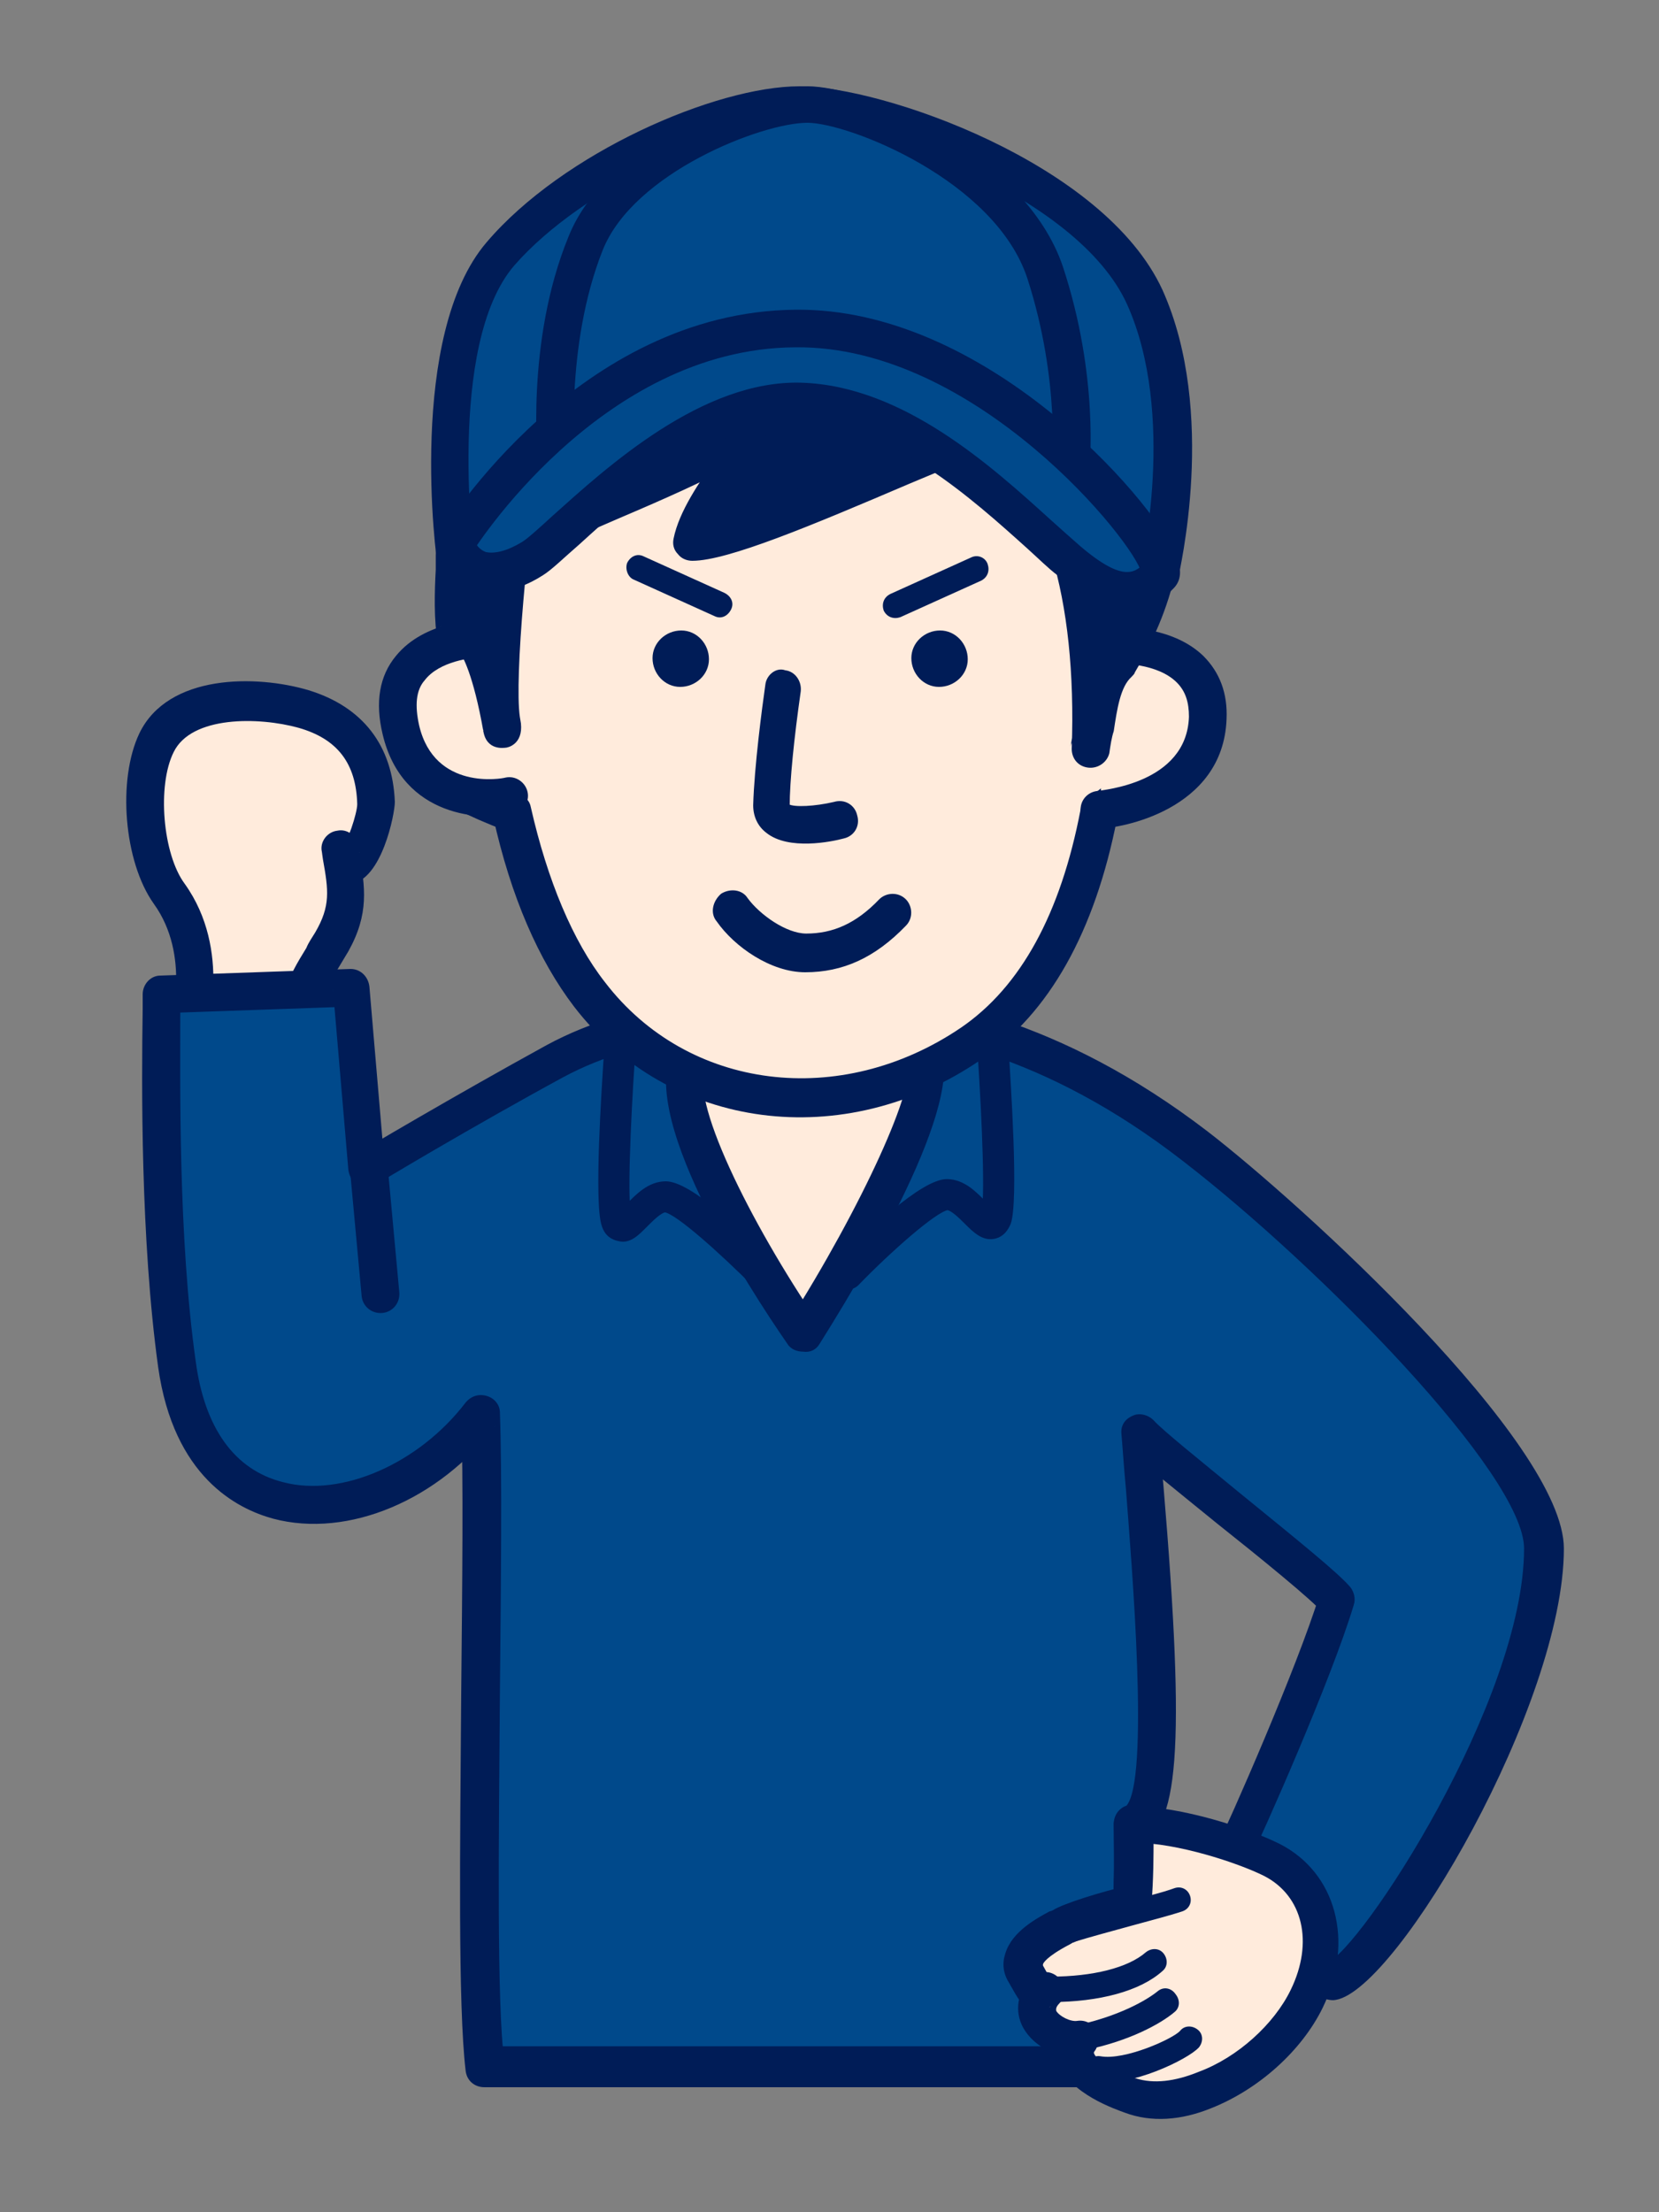<?xml version="1.0" encoding="utf-8"?>
<!-- Generator: Adobe Illustrator 26.0.2, SVG Export Plug-In . SVG Version: 6.00 Build 0)  -->
<svg version="1.1" id="レイヤー_1" xmlns="http://www.w3.org/2000/svg" xmlns:xlink="http://www.w3.org/1999/xlink" x="0px"
	 y="0px" viewBox="0 0 150 200" style="enable-background:new 0 0 150 200;" xml:space="preserve">
<rect x="0" y="0" width="150" height="200" fill="#808080" stroke="none"/>
<style type="text/css">
	.st0{fill:none;}
	.st1{fill:#FFEBDC;}
	.st2{fill:#001C57;}
	.st3{fill:#00498B;}
</style>
<rect x="-25" y="25" transform="matrix(4.489304e-11 -1 1 4.489304e-11 -25 175)" class="st0" width="200" height="150"/>
<g>
	<path class="st1" d="M15.3,80.9c-2.3-3.2-2.9-10.1-1.1-13.7c2.2-4.4,9.4-4.2,13.3-3.1c4.3,1.2,6.4,4.1,6.6,8.5
		c0.1,1.8-2.6,8.6-3.3,4.2c0.5,3.3,1,5.3-0.7,8.4c-1.8,3.2-3.8,5.4-2.4,9.4c0.4,1.2-10.7-1.4-10.7-1.4S19.2,86.3,15.3,80.9z"/>
	<path class="st2" d="M16.7,79.9c-2-2.7-2.5-8.9-1-11.9c1.6-3.3,7.7-3.2,11.3-2.2c3.5,1,5.2,3.2,5.3,6.9c0,0.8-0.9,3.6-1.5,4.1
		c0.1-0.1,0.5-0.3,0.9-0.2c0.5,0.1,0.8,0.4,0.8,0.5c0,0-0.1-0.2-0.1-0.6c0.1,0.9-0.5,1.8-1.4,1.9c-0.9,0.1-1.8-0.5-1.9-1.4l0.1,0.7
		c0.5,2.8,0.7,4.2-0.7,6.6c-0.3,0.5-0.6,0.9-0.8,1.4c-1.6,2.6-3.2,5.3-1.7,9.4c-0.2-0.4-0.1-0.9,0.1-1.3c0.3-0.5,0.7-0.6,0.9-0.7
		c-1,0.1-5.8-0.7-9.7-1.6c0.5,0.1,0.9,0.4,1.1,0.8c0.2,0.4,0.3,0.9,0.1,1.4C18.7,93.4,21,85.9,16.7,79.9z M16.6,94.9
		c11,2.5,11.7,1.7,12.3,1c0.4-0.5,0.6-1.2,0.3-1.9c-0.9-2.6-0.1-4,1.4-6.5c0.3-0.5,0.6-1,0.9-1.5c1.9-3.4,1.5-5.8,1-8.8l-0.1-0.7
		c-0.1-0.9-1-1.6-1.9-1.4c-0.9,0.1-1.6,1-1.4,1.9c0.4,2.7,1.8,3,2.6,2.9c2.8-0.3,4-6.3,4-7.4c-0.2-5.1-2.9-8.6-7.8-10.1
		c-4.7-1.4-12.7-1.5-15.3,3.9c-2,4.2-1.4,11.6,1.3,15.4c3.4,4.7,1.5,10.8,1.5,10.8c-0.1,0.5-0.1,0.9,0.1,1.4
		C15.8,94.5,16.2,94.8,16.6,94.9z"/>
</g>
<g>
	<path class="st3" d="M102.4,165c4.2-1,1.1-28.7,0.7-35.2c2,2.1,15.8,12.7,17.8,15c-2,6.7-8.2,20.8-9.5,23.2
		c-1.2,5.8,8.4,11.4,9,11.2c4-0.7,19.2-25.2,19.2-39.2c0-8.2-21.2-28.3-31.5-36.3C93.3,92.2,80.7,91.5,76.3,91.4
		c-8.5-0.1-18.4,0.4-26.2,4.6c-8.2,4.5-17,9.8-17,9.8l-1.4-16.4l-17.2,0.6c0,5.9-0.3,21.2,1.4,33.4c2.4,17.1,19.4,15.2,27.5,4.5
		c0.6,13-0.8,49,0.5,59c5.5,0,51.3,0,58.4,0C101.7,181.7,102.7,170.2,102.4,165z"/>
	<path class="st2" d="M102.8,166.6c3.8-0.9,4.4-8.4,2.4-32.2c-0.2-2.1-0.3-3.8-0.4-4.8c0,0.7-0.4,1.4-1,1.7
		c-0.7,0.3-1.4,0.1-1.9-0.4c1,1.1,4.3,3.7,8.1,6.8c3.9,3.1,8.7,7,9.6,8.1c-0.4-0.4-0.5-1-0.3-1.6c-2,6.5-8.1,20.4-9.4,23
		c-0.1,0.1-0.1,0.3-0.1,0.4c-0.5,2.8,0.7,5.7,3.5,8.6c1.4,1.4,5.8,5,7.5,4.6c5.6-1,20.6-26.8,20.6-40.8c0-9.6-23.9-31.3-32.2-37.7
		C95.9,92.1,84,89.8,76.4,89.7c-8.8-0.1-18.9,0.4-27,4.8c-8.2,4.5-17,9.7-17.1,9.8c0.5-0.3,1.1-0.3,1.6-0.1c0.5,0.3,0.9,0.8,0.9,1.4
		l-1.4-16.4c-0.1-0.9-0.8-1.6-1.7-1.6l-17.2,0.6c-0.9,0-1.6,0.8-1.6,1.7l0,1.3c-0.1,6.8-0.2,20.8,1.4,32.4
		c1.4,9.9,7.1,12.8,10.4,13.7c6.8,1.8,15-1.7,20.1-8.4c-0.4,0.6-1.2,0.8-1.9,0.6c-0.7-0.2-1.2-0.8-1.2-1.5c0.2,5.5,0.1,15,0,25.2
		c-0.1,13.8-0.3,28.1,0.4,34c0.1,0.9,0.8,1.5,1.7,1.5l26.1,0l32.2,0c0.5,0,0.9-0.2,1.3-0.6c0.3-0.4,0.5-0.8,0.4-1.3
		c-0.3-2.7-0.1-7.6,0-12.2c0.1-3.6,0.3-7.1,0.1-9.4C104.2,165.7,103.6,166.5,102.8,166.6z M102.2,185L70,185l-26.1,0
		c0.9,0,1.6,0.6,1.7,1.5c-0.7-5.6-0.5-19.8-0.4-33.5c0.1-10.2,0.2-19.8,0-25.3c0-0.7-0.5-1.3-1.2-1.5c-0.7-0.2-1.4,0-1.9,0.6
		c-4.2,5.5-11.2,8.6-16.5,7.2c-4.4-1.1-7.1-4.9-7.9-10.9c-1.6-11.3-1.4-25.2-1.4-31.9l0-1.3c0,0.9-0.7,1.7-1.6,1.7L31.8,91
		c-0.9,0-1.7-0.7-1.7-1.6l1.4,16.4c0.1,0.6,0.4,1.1,0.9,1.4c0.5,0.3,1.1,0.2,1.6-0.1c0.1-0.1,8.8-5.3,16.9-9.7
		c7.4-4,16.9-4.5,25.3-4.4c7.1,0.1,18.2,2.2,30.8,12c12.3,9.5,30.8,28.3,30.8,35c0,13.7-14.8,36.4-17.9,37.5c0,0,0,0,0,0
		c0.4-0.1,0.7,0,0.7,0c-1.5-0.5-8.5-5.2-7.7-9.3c0,0.1-0.1,0.3-0.1,0.4c1.3-2.6,7.6-16.8,9.6-23.5c0.2-0.6,0-1.2-0.3-1.6
		c-1.1-1.3-4.7-4.2-10.1-8.6c-3.4-2.8-6.9-5.6-7.7-6.5c-0.5-0.5-1.3-0.7-1.9-0.4c-0.7,0.3-1.1,0.9-1,1.7c0.1,1.1,0.2,2.8,0.4,4.9
		c0.5,6.6,2.2,26.5,0,28.7c0,0,0.1-0.1,0.2-0.1c-0.8,0.2-1.3,0.9-1.3,1.7c0.1,2.2,0,5.5-0.1,9.1c-0.2,4.8-0.4,9.8,0,12.8
		c-0.1-0.5,0.1-1,0.4-1.3C101.3,185.2,101.8,185,102.2,185z"/>
</g>
<g>
	<path class="st1" d="M72.6,120.6c0,0,14.2-22.5,10.5-25.7c-3-2.6-19.3-1.4-20.6,0.5C58.9,100.7,72.6,120.6,72.6,120.6z"/>
	<path class="st2" d="M74.1,121.5c5.6-8.9,14.3-24.3,10.2-27.9c-2.8-2.5-11.9-2.1-16.3-1.5c-5.8,0.7-6.6,1.9-6.9,2.3
		c-4,5.8,6.7,22.2,10.1,27.1c0.3,0.5,0.9,0.7,1.4,0.7C73.3,122.3,73.8,122,74.1,121.5z M63.9,96.4c-0.1,0.1-0.1,0.2-0.1,0.2
		c1.9-1.4,16-2.3,18.3-0.4c0,0-0.1-0.1-0.1-0.1c1,1.8-4,12.9-10.8,23.6c0.3-0.5,0.8-0.8,1.4-0.8c0.6,0,1.1,0.3,1.4,0.7
		C67.8,110.5,62.1,99,63.9,96.4z"/>
</g>
<g>
	<path class="st2" d="M54.6,95.3c-0.2,3.1-0.9,13.4-0.2,15.5c0.3,1,1,1.3,1.5,1.4c1.1,0.3,1.9-0.6,2.7-1.4c0.4-0.4,1.2-1.2,1.6-1.2
		c0,0-0.1,0-0.1,0c1.1,0.2,5,3.7,8.1,6.8l0,0c0.5,0.6,1.4,0.6,2,0c0.6-0.5,0.6-1.4,0-2l0,0c-2.8-2.9-7.7-7.6-10-7.6
		c-1.6,0-2.7,1.2-3.6,2.1c-0.2,0.2-0.6,0.6-0.7,0.7c0.1,0,0.3-0.1,0.7,0c0.3,0.1,0.5,0.3,0.5,0.4c0,0,0,0,0,0
		c-0.4-1.1-0.1-8.3,0.3-14.3l0,0c0.1-0.8-0.5-1.5-1.3-1.5C55.3,93.9,54.6,94.5,54.6,95.3L54.6,95.3z"/>
</g>
<g>
	<path class="st2" d="M88.4,95.3L88.4,95.3c0.4,6.1,0.7,13.4,0.3,14.5c0,0,0,0,0,0c0-0.1,0.2-0.3,0.5-0.4c0.3-0.1,0.6,0,0.7,0
		c-0.1-0.1-0.5-0.4-0.7-0.7c-0.9-0.9-2-2.1-3.6-2.1c-2.3,0-7.3,4.8-10,7.6l0,0c-0.5,0.6-0.5,1.5,0,2c0.6,0.5,1.5,0.5,2,0l0,0l0,0
		c3-3.1,7-6.6,8.1-6.8c0,0,0,0-0.1,0c0.4,0,1.2,0.8,1.6,1.2c0.8,0.8,1.6,1.6,2.7,1.4c0.5-0.1,1.1-0.4,1.5-1.4
		c0.7-2.1,0-12.5-0.2-15.7l0,0c-0.1-0.8-0.7-1.4-1.5-1.3C89,93.9,88.4,94.5,88.4,95.3L88.4,95.3z"/>
</g>
<g>
	<g>
		<path class="st1" d="M108.9,189c3.9-1.5,7.5-4.9,9.2-8.3c2.6-5.3,1-10.4-3.2-12.6c-2.7-1.4-8.5-3.2-12.5-3.2
			c0,1.5,0.2,4.3-0.1,7.2c-2.1,0.5-5.5,1.6-6.2,2c-0.7,0.4-4.6,2.1-3.4,4.3c1.3,2.5,1,1.5,1.8,1.4c-2.2,2.5,1.1,4.7,3.2,4.4
			c-1.8,2.5,2.7,4.6,4.6,5.2C104.3,190.2,106.7,189.9,108.9,189z"/>
		<path class="st2" d="M109.5,190.6c4.3-1.7,8.2-5.2,10.1-9.1c2.9-6,1.2-12.2-3.9-14.8c-2.8-1.4-8.9-3.4-13.3-3.4
			c-0.9,0-1.7,0.8-1.7,1.7c0,0.4,0,0.8,0,1.2c0,1.5,0.1,3.7-0.1,5.8c0.1-0.7,0.6-1.3,1.3-1.5c-2.2,0.5-5.8,1.6-6.7,2.2
			c0,0-0.2,0.1-0.3,0.1c-1.1,0.6-3.4,1.8-4,3.8c-0.3,0.9-0.2,1.8,0.3,2.6c0.8,1.4,1.2,2.3,2.2,2.5c0.8,0.2,1.4-0.2,1.6-0.3
			c0,0-0.1,0.1-0.3,0.1c-0.7,0.1-1.4-0.3-1.7-0.9c-0.3-0.6-0.2-1.4,0.2-1.9c-1.2,1.4-1.5,3.1-0.7,4.6c1,1.8,3.3,2.9,5.3,2.6
			c-0.7,0.1-1.3-0.2-1.7-0.8c-0.4-0.6-0.3-1.3,0.1-1.9c-0.7,1-0.9,2.2-0.5,3.3c1,2.8,5.2,4.2,6,4.5
			C104.1,191.9,106.8,191.7,109.5,190.6z M102.7,187.9c-1.7-0.5-3.6-1.6-3.8-2.3c0,0,0-0.1,0.1-0.2c0.4-0.6,0.4-1.3,0.1-1.9
			c-0.4-0.6-1-0.9-1.7-0.8c-0.6,0.1-1.6-0.4-1.9-0.9c0-0.1-0.1-0.3,0.3-0.7c0.5-0.5,0.5-1.3,0.2-1.9c-0.3-0.6-1-1-1.7-0.9
			c-0.6,0.1-1,0.3-1.1,0.4c0.6-0.4,1.4-0.2,1.8,0.2c-0.1-0.1-0.2-0.3-0.7-1.2c0,0,0-0.1,0-0.1c0,0,0,0,0,0c0-0.1,0.3-0.7,2.4-1.8
			c0.2-0.1,0.3-0.2,0.4-0.2c0.5-0.3,3.6-1.3,5.7-1.8c0.7-0.2,1.3-0.8,1.3-1.5c0.2-2.4,0.2-4.6,0.2-6.2c0-0.5,0-0.8,0-1.2
			c0,0.9-0.8,1.7-1.7,1.7c3.8,0,9.3,1.8,11.7,3c3.5,1.8,4.5,6,2.4,10.3c-1.5,3.1-4.8,6.1-8.3,7.4
			C106.2,188.2,104.3,188.4,102.7,187.9z"/>
	</g>
	<g>
		<path class="st1" d="M105.4,180.9c-1.1,0.9-3.7,2.4-7.4,3.2"/>
		<path class="st2" d="M104.7,180c-1.1,0.9-3.5,2.2-6.9,3l0,0c-0.6,0.1-1,0.7-0.9,1.4c0.1,0.6,0.7,1,1.4,0.9l0,0
			c3.8-0.8,6.6-2.3,7.9-3.4l0,0c0.5-0.4,0.5-1.1,0.1-1.6C105.9,179.7,105.2,179.6,104.7,180L104.7,180z"/>
	</g>
	<g>
		<path class="st1" d="M96.6,174.5c3.2-1,7.6-2,9.9-2.7"/>
		<path class="st2" d="M97,175.6c1.6-0.5,3.5-1,5.3-1.5c1.8-0.5,3.4-0.9,4.6-1.3l0,0c0.6-0.2,0.9-0.8,0.7-1.4
			c-0.2-0.6-0.8-0.9-1.4-0.7l0,0c-1.1,0.4-2.7,0.8-4.4,1.2c-1.8,0.5-3.8,1-5.4,1.5l0,0c-0.6,0.2-0.9,0.8-0.7,1.4
			C95.7,175.5,96.4,175.8,97,175.6L97,175.6z"/>
	</g>
	<g>
		<path class="st1" d="M99.3,187.1c2.6,0.4,7.5-1.8,8.2-2.7"/>
		<path class="st2" d="M99.1,188.2c3.1,0.5,8.3-2,9.3-3.1l0,0c0.4-0.5,0.4-1.2-0.1-1.6c-0.5-0.4-1.2-0.4-1.6,0.1l0,0c0,0,0,0,0,0
			c-0.6,0.7-5,2.7-7.2,2.3l0,0c-0.6-0.1-1.2,0.3-1.3,0.9C98.1,187.5,98.5,188.1,99.1,188.2L99.1,188.2z"/>
	</g>
	<g>
		<path class="st1" d="M95,179.9c4.2,0,7.6-1,9.4-2.5"/>
		<path class="st2" d="M95,181c4.4,0,8.1-1,10.1-2.8l0,0c0.5-0.4,0.5-1.1,0.1-1.6c-0.4-0.5-1.1-0.5-1.6-0.1l0,0
			c-1.6,1.4-4.8,2.2-8.6,2.2l0,0c-0.6,0-1.1,0.5-1.1,1.1C93.9,180.5,94.4,181,95,181L95,181z"/>
	</g>
</g>
<g>
	<path class="st2" d="M31.5,104.2l1.2,13l0,0c0.1,0.9,0.9,1.6,1.9,1.5c0.9-0.1,1.6-0.9,1.5-1.9l0,0l-1.2-13l0,0
		c-0.1-0.9-0.9-1.6-1.9-1.5C32.1,102.4,31.4,103.2,31.5,104.2L31.5,104.2z"/>
</g>
<g>
	<path class="st1" d="M99.8,44c0.5,4.3,0.8,8.8,0.8,13.2c0,3.2,4.7,5.6,4.5,8.8c-0.2,2.3-2.2,5.2-5.7,7.6
		c-1.7,8.9-5.2,16.4-11.5,20.8c-11.1,7.6-26.2,6.3-34.5-4.4c-3.2-4.2-5.5-10.1-7-16.4c-8.5-3.2-7.2-4.3-7.5-7.2
		c-0.3-3.1,5.7-7.7,5.7-10.8c0.1-6.5,1.1-12.6,2.9-17.4c4.9-13.2,11.8-15.9,27.7-16C92.4,22,98.1,27.8,99.8,44z"/>
	<path class="st2" d="M98.1,44.1c0.5,4.6,0.7,9,0.8,13.1c0,2.2,1.4,3.9,2.7,5.4c1,1.2,1.9,2.3,1.8,3.2c-0.1,1.5-1.5,4-5,6.3
		c-0.4,0.3-0.6,0.6-0.7,1.1c-1.8,9.4-5.4,16-10.8,19.7c-10.9,7.4-24.7,5.7-32.2-4.1c-2.9-3.7-5.2-9.2-6.7-15.8
		c-0.1-0.6-0.5-1-1.1-1.2c-6.3-2.4-6.3-3.1-6.4-4.6c0-0.4,0-0.8-0.1-1.2c-0.1-0.9,1.4-3,2.6-4.4c1.6-2.1,3.1-4.1,3.2-6.1
		c0.1-6.5,1.1-12.3,2.8-16.9C53.7,26,59.9,23.8,75.1,23.8C91.1,23.7,96.5,28.5,98.1,44.1z M75.1,20.4c-15.5,0-23.9,2.6-29.3,17.1
		c-1.8,4.9-2.9,11.1-3,18c0,0.9-1.4,2.7-2.5,4.1c-1.7,2.2-3.5,4.6-3.2,6.8c0,0.3,0,0.7,0.1,1c0.1,3.4,1.3,4.9,8.5,7.7
		c-0.5-0.2-0.9-0.7-1.1-1.2c1.6,7.2,4.1,12.9,7.3,17.1c8.6,11.2,24.4,13.3,36.8,4.8c6.2-4.2,10.3-11.6,12.3-21.8
		c-0.1,0.4-0.3,0.8-0.7,1.1c3.8-2.6,6.2-5.9,6.4-8.9c0.2-2.3-1.3-4.1-2.6-5.6c-0.9-1.1-1.9-2.3-1.9-3.3c0-4.2-0.3-8.7-0.8-13.4
		C99.7,26.5,92.8,20.3,75.1,20.4z"/>
</g>
<g>
	<path class="st2" d="M69.2,61.9c-0.3,2.1-1,7.4-1.1,10.9c0,1,0.4,1.9,1.2,2.5c2,1.6,5.9,0.8,7,0.5l0,0c0.9-0.2,1.5-1.1,1.2-2.1
		c-0.2-0.9-1.1-1.5-2.1-1.2l0,0c0,0,0,0,0,0c-1.7,0.4-3.6,0.5-4.1,0.2c0.1,0,0.1,0.2,0.1,0.2c0,0,0,0,0,0c0-2.3,0.4-6.2,1-10.4l0,0
		c0.1-0.9-0.5-1.8-1.4-1.9C70.2,60.3,69.3,61,69.2,61.9L69.2,61.9z"/>
</g>
<g>
	<path class="st2" d="M64.8,83.3c1.6,2.3,4.9,4.6,8,4.6c3.4,0,6.3-1.3,9.1-4.2l0,0c0.7-0.7,0.6-1.8,0-2.4c-0.7-0.7-1.8-0.6-2.4,0
		l0,0c-2.1,2.2-4.2,3.1-6.6,3.1c-1.8,0-4.2-1.7-5.3-3.2l0,0c-0.5-0.8-1.6-0.9-2.4-0.4C64.4,81.5,64.2,82.6,64.8,83.3L64.8,83.3z"/>
</g>
<g>
	<path class="st1" d="M99.9,58.3c3.7-0.2,9.5,0.7,9.3,6.5c-0.2,7.5-9.3,8.3-9.7,8.3"/>
	<path class="st2" d="M100,60c1.4-0.1,4.7,0,6.4,1.7c0.8,0.8,1.1,1.8,1.1,3.1c-0.2,6.1-8,6.6-8.1,6.7l0,0c-0.9,0-1.7,0.7-1.7,1.7
		c0,0.9,0.7,1.7,1.7,1.7l0,0c1.8,0,11.2-1.6,11.5-9.9c0.1-2.3-0.6-4.2-2.1-5.7c-2.6-2.5-6.7-2.7-9-2.6l0,0c-0.9,0-1.7,0.8-1.6,1.8
		C98.3,59.3,99.1,60,100,60L100,60z"/>
</g>
<g>
	<path class="st1" d="M44,57.7c-2.4,0-9.5,1-7.8,8.3c1.7,7.3,9.3,6.1,9.8,6"/>
	<path class="st2" d="M44.1,56c-0.9,0-5.7,0.1-8.3,3.3c-1.5,1.8-1.9,4.2-1.2,7.1c1.8,7.6,9.1,7.8,11.8,7.2l0,0
		c0.9-0.2,1.5-1.1,1.3-2c-0.2-0.9-1.1-1.5-2-1.3l0,0c0,0,0,0,0,0c-0.3,0.1-6.4,1.2-7.8-4.7c-0.4-1.8-0.3-3.2,0.5-4.1
		c1.3-1.7,4.2-2.1,5.6-2.1l0,0c0.9,0,1.7-0.7,1.7-1.7C45.7,56.8,45,56,44.1,56L44.1,56z"/>
</g>
<path class="st2" d="M64.1,59.6c0,1.4-1.2,2.5-2.6,2.5c-1.4,0-2.5-1.2-2.5-2.6c0-1.4,1.2-2.5,2.6-2.5C63,57,64.1,58.2,64.1,59.6z"/>
<path class="st2" d="M87.5,59.6c0,1.4-1.2,2.5-2.6,2.5c-1.4,0-2.5-1.2-2.5-2.6c0-1.4,1.2-2.5,2.6-2.5C86.4,57,87.5,58.2,87.5,59.6z"
	/>
<g>
	<path class="st2" d="M91.3,27.6C70.6,16.4,37.6,22,43.7,50.7c3.8-2.5,17.3-7.7,21.3-10c6.5-3.7-1.5,3.4-2.5,8.2
		c4.9-0.1,24.4-9.5,26.9-9.9c6.9,4,9.6,15.9,9.2,28.7c0.6-2.9,0.7-6.2,2.5-7.8C109.7,45.4,103,34,91.3,27.6z"/>
	<path class="st2" d="M92.1,26.2c-13.8-7.5-32-7.5-42.2,0.1c-5.2,3.8-10.7,11.2-7.9,24.8c0.1,0.5,0.5,1,1,1.2
		c0.5,0.2,1.1,0.2,1.6-0.1c2-1.3,7.1-3.5,11.5-5.4c4-1.7,7.8-3.4,9.7-4.5c1.2-0.7,1.6-0.8,1.7-0.8c-0.2,0.1-0.8,0-1.3-0.5
		c-0.5-0.5-0.4-1.1-0.3-1.4c-0.1,0.3-0.7,1.2-1.2,1.9c-1.4,2-3.3,4.7-3.8,7.2c-0.1,0.5,0,1,0.4,1.4c0.3,0.4,0.8,0.6,1.3,0.6
		c3.2,0,10.8-3.2,19.7-7c3.1-1.3,6.7-2.8,7.4-3c-0.4,0.1-0.8,0-1.1-0.2c5.7,3.3,8.8,13.5,8.3,27.2c0,0.9,0.6,1.6,1.5,1.7
		c0.9,0.1,1.7-0.5,1.9-1.3c0.1-0.7,0.2-1.4,0.4-2c0.3-2,0.6-4,1.6-4.9c0.1-0.1,0.3-0.3,0.3-0.4c3.9-6.6,5.1-13,3.5-18.9
		C104.3,35.6,99.5,30.2,92.1,26.2z M99.9,58.7c-1.9,1.7-2.4,4.3-2.8,6.9c-0.1,0.7-0.2,1.3-0.3,1.9c0.2-0.9,1-1.5,1.9-1.3
		c0.9,0.1,1.5,0.9,1.5,1.7c0.5-15.2-3.1-26.3-10-30.3c-0.3-0.2-0.7-0.3-1.1-0.2c-1,0.2-3.5,1.2-8.2,3.2c-6.2,2.6-15.6,6.6-18.4,6.7
		c0.5,0,1,0.2,1.3,0.6c0.3,0.4,0.5,0.9,0.4,1.4c0.4-1.8,2-4.2,3.3-5.9c1.5-2.2,2.4-3.5,1.3-4.8c-1.2-1.3-2.9-0.3-4.6,0.7
		c-1.7,1-5.4,2.6-9.4,4.3c-4.8,2.1-9.8,4.3-12,5.7c0.5-0.3,1.1-0.4,1.6-0.1c0.5,0.2,0.9,0.7,1,1.2c-2-9.3,0.3-16.7,6.6-21.4
		c9.2-6.9,25.8-6.8,38.6,0.1c4.6,2.5,10.4,6.9,12.2,13.7c1.4,5,0.3,10.5-3.1,16.3C99.7,58.9,99.8,58.8,99.9,58.7z"/>
</g>
<g>
	<path class="st2" d="M41.1,57.9c3-3.5,4.8,12.4,4.1,7c-0.5-3.7,0.8-17,2-24.8c0.3-2.1-6.2,4.8-6.2,10C41,51.6,40.7,55.4,41.1,57.9z
		"/>
	<path class="st2" d="M42.4,59C42.5,59,42.5,59,42.4,59c-0.2,0.1-0.7,0.1-0.9-0.1c0.3,0.3,1.3,2.1,2.2,7.2c0.3,1.8,1.9,1.5,2,1.5
		c0.2,0,1.6-0.3,1.4-2.2L47,64.8c-0.5-3.5,0.7-16.5,2-24.3c0.2-1.2-0.5-1.8-0.7-2c-0.3-0.2-1.1-0.6-2.2-0.1c-1.9,1-6.7,6.8-6.7,11.8
		c0,0.3,0,0.8,0,1.3c-0.1,1.8-0.2,4.6,0.2,6.7c0.1,0.7,0.6,1.2,1.2,1.4C41.3,59.7,42,59.5,42.4,59z M42.7,50.2
		c0-3.5,3.8-8.2,4.9-8.8c-0.2,0.1-0.8,0.2-1.4-0.2c-0.6-0.4-0.7-1-0.6-1.3c-1.2,7.3-2.5,21.1-2,25.2c0,0,0.1,0.9,0.1,0.9l0,0.2
		c-0.1-0.9,0.5-1.7,1.4-1.9c0.9-0.1,1.8,0.4,1.9,1.3l0-0.1c-1.6-9-3.6-9.6-4.4-9.8c-0.5-0.1-1.7-0.3-2.8,1c0.4-0.5,1.1-0.7,1.8-0.5
		c0.6,0.2,1.1,0.7,1.2,1.4c-0.3-1.7-0.2-4.3-0.1-6C42.7,51.1,42.7,50.6,42.7,50.2z"/>
</g>
<g>
	<path class="st2" d="M57.3,52.4l7.3,3.3l0,0c0.6,0.3,1.2,0,1.5-0.6c0.3-0.6,0-1.2-0.6-1.5l0,0l-7.3-3.3l0,0c-0.6-0.3-1.2,0-1.5,0.6
		C56.5,51.5,56.8,52.2,57.3,52.4L57.3,52.4z"/>
</g>
<g>
	<path class="st2" d="M87.8,50.4l-7.3,3.3l0,0c-0.6,0.3-0.8,0.9-0.6,1.5c0.3,0.6,0.9,0.8,1.5,0.6l0,0l7.3-3.3l0,0
		c0.6-0.3,0.8-0.9,0.6-1.5C89.1,50.4,88.4,50.1,87.8,50.4L87.8,50.4z"/>
</g>
<g>
	<g>
		<path class="st3" d="M41.2,51c0,0-2.8-20.2,4-28.1C52,15.1,65.5,9.5,72.3,9.5c6.8,0,26.3,6.7,31.1,17.4
			c4.9,10.7,1.3,25.1,1.3,25.1S86.5,34,72.6,35C45.8,36.9,41.2,51,41.2,51z"/>
		<path class="st2" d="M42.9,50.8C42.9,50.8,42.9,50.8,42.9,50.8c0-0.2-2.6-19.6,3.6-26.8c6.2-7.1,19.1-12.9,25.8-12.9
			c6.4,0,25.1,6.5,29.6,16.4c4.5,10,1.3,23.8,1.2,24c0-0.1,0-0.1,0.1-0.2c0.2-0.5,0.7-0.9,1.2-1.1c0.6-0.1,1.1,0,1.6,0.4
			c-0.8-0.8-19-18.5-33.5-17.5c-9.6,0.7-26.6,3.8-32.8,17c0.3-0.7,1.1-1.1,1.8-1C42.2,49.5,42.8,50.1,42.9,50.8z M72.7,36.7
			c13-0.9,30.7,16.3,30.9,16.5c0.4,0.4,1.1,0.6,1.7,0.4c0.6-0.2,1-0.6,1.2-1.2c0.1-0.6,3.6-15.1-1.4-26.2
			C99.8,14.7,79.7,7.8,72.3,7.8c-7.6,0-21.4,6-28.3,14.1c-7.2,8.4-4.6,28.6-4.4,29.4c0.1,0.8,0.7,1.4,1.5,1.5
			c0.8,0.1,1.5-0.4,1.8-1.2C42.9,51.4,47.5,38.5,72.7,36.7z"/>
	</g>
	<g>
		<path class="st3" d="M50.3,42c0,0-1.1-10.7,2.6-20c3.2-7.9,15.6-12.6,20-12.6c4.4,0,18.3,5.5,21.5,15.3c3.2,9.8,2.3,17.8,2.3,17.8
			S79.2,30.9,72.8,31.9C66.1,32.9,50.3,42,50.3,42z"/>
		<path class="st2" d="M52,41.8C52,41.8,52,41.8,52,41.8c0-0.1-1-10.4,2.5-19.2c2.8-7,14.4-11.5,18.5-11.5c3.7,0,17,5.2,19.9,14.1
			c3,9.3,2.2,17,2.2,17.1c0.1-0.6,0.4-1.1,1-1.4c0.5-0.3,1.2-0.2,1.7,0.1c-1.8-1.2-18.3-12-25.1-11c-6.9,1.1-22.4,10-23.1,10.3
			c0.5-0.3,1.1-0.3,1.6,0C51.6,40.7,51.9,41.2,52,41.8z M73.1,33.5c4.2-0.6,16.2,6,22.7,10.4c0.5,0.3,1.1,0.4,1.7,0.1
			c0.5-0.3,0.9-0.8,1-1.4c0-0.3,0.9-8.5-2.4-18.5C92.7,14,78.4,7.8,73,7.8c-4.7,0-18.1,4.8-21.6,13.6c-3.9,9.5-2.8,20.4-2.7,20.8
			c0.1,0.6,0.4,1.1,0.9,1.3c0.5,0.3,1.1,0.2,1.6,0C51.3,43.4,66.8,34.5,73.1,33.5z"/>
	</g>
	<g>
		<path class="st3" d="M41.2,49.2c0.9,2.6,3.6,3.5,6.9,1.3c3-1.9,13.7-14.5,24.3-14.2c10.3,0.3,19.3,10.3,24.1,14.4
			c4.7,3.9,6.7,2.8,8.2,1.3c1.5-1.5-14.8-22.5-32.9-22.3C53,29.9,41.2,49.2,41.2,49.2z"/>
		<path class="st2" d="M39.6,49.8c0.6,1.7,1.7,2.8,3.3,3.4c1.3,0.4,3.4,0.6,6.2-1.2c0.8-0.5,1.8-1.5,3.3-2.8
			c4.4-4,12.5-11.4,20.1-11.1c8,0.3,15.4,7,20.4,11.5c1,0.9,1.9,1.8,2.7,2.4c4.4,3.7,7.7,4.1,10.5,1.2c0.7-0.7,0.8-1.7,0.2-3.1
			C104,44.9,89,27.8,71.9,28c-19.6,0.2-31.6,19.5-32.1,20.3C39.5,48.7,39.4,49.3,39.6,49.8z M71.9,31.4
			c16.4-0.2,30.8,17.8,31.3,20.4c0-0.1,0-0.6,0.4-1c-0.9,0.9-1.9,2-5.9-1.4C96.9,48.7,96,47.9,95,47c-5.3-4.8-13.3-12.1-22.5-12.4
			c-9-0.3-17.7,7.7-22.5,12c-1.2,1.1-2.3,2.1-2.8,2.4c-1.3,0.8-2.5,1.1-3.3,0.9c-0.5-0.2-0.9-0.6-1.1-1.3c0.2,0.5,0.1,1-0.2,1.5
			C42.7,49.9,54.2,31.5,71.9,31.4z"/>
	</g>
</g>
</svg>
